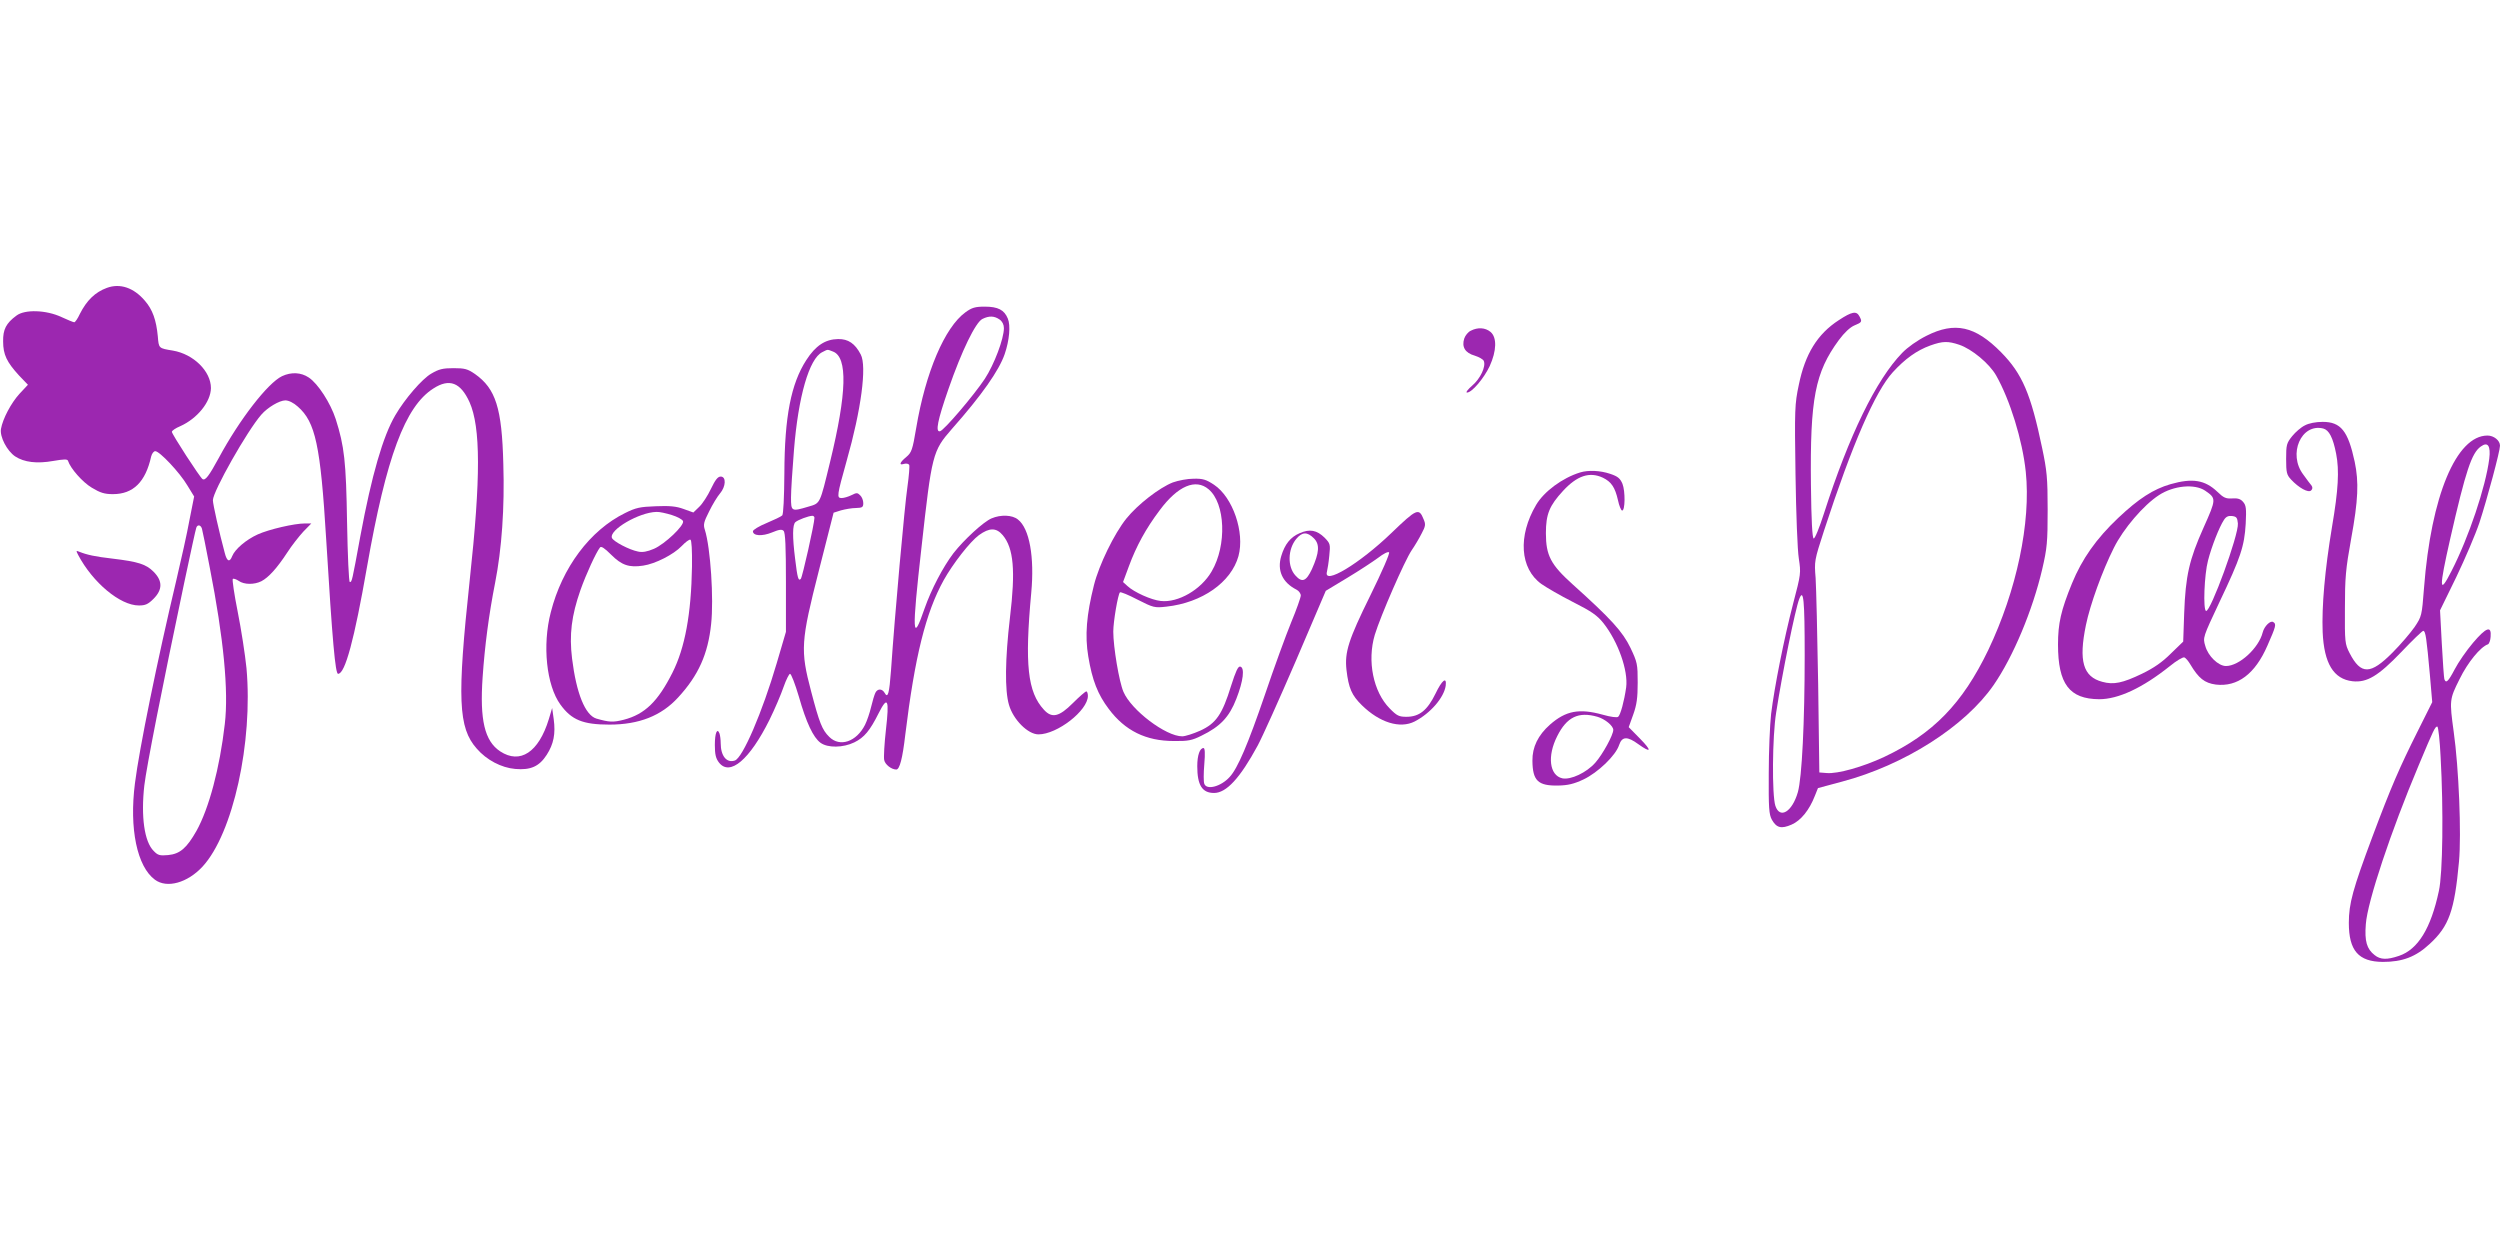 <?xml version="1.0" standalone="no"?>
<!DOCTYPE svg PUBLIC "-//W3C//DTD SVG 20010904//EN"
 "http://www.w3.org/TR/2001/REC-SVG-20010904/DTD/svg10.dtd">
<svg version="1.0" xmlns="http://www.w3.org/2000/svg"
 width="1280pt" height="640pt" viewBox="0 0 1280 640"
 preserveAspectRatio="xMidYMid meet">
<g transform="translate(0,640) scale(0.1,-0.1)"
fill="#9c27b0" stroke="none">
<path d="M547 4926 c-60 -22 -103 -64 -138 -133 -11 -24 -24 -43 -29 -43 -4 0
-34 12 -66 27 -77 36 -187 40 -230 7 -53 -39 -69 -71 -68 -132 0 -68 19 -106
81 -174 l46 -48 -43 -46 c-43 -47 -86 -128 -95 -180 -7 -40 31 -113 73 -141
46 -30 111 -38 195 -23 53 9 72 10 75 1 13 -40 75 -110 122 -138 43 -26 65
-33 108 -33 104 0 167 62 196 193 4 15 13 27 21 27 22 0 125 -109 164 -175
l35 -57 -24 -121 c-12 -67 -43 -205 -67 -307 -98 -413 -190 -864 -212 -1040
-30 -233 11 -427 102 -494 62 -46 167 -16 244 67 156 169 259 637 225 1016 -7
69 -27 199 -45 289 -18 90 -29 166 -25 168 4 3 18 -2 30 -10 28 -20 80 -20
116 -2 37 19 81 68 132 146 23 36 61 84 83 108 l41 42 -32 0 c-55 0 -184 -30
-242 -56 -60 -27 -117 -76 -131 -111 -13 -34 -27 -28 -38 15 -29 108 -61 250
-61 271 0 45 176 356 248 438 32 37 93 73 123 73 17 0 42 -12 64 -32 90 -79
116 -198 145 -678 32 -527 47 -690 61 -690 36 0 83 175 148 547 99 564 195
822 340 914 82 53 139 31 185 -70 57 -128 58 -386 1 -911 -65 -607 -59 -756
36 -863 50 -58 126 -98 197 -104 79 -7 123 13 161 72 36 56 46 108 36 183 l-8
57 -17 -57 c-52 -170 -147 -232 -249 -165 -80 53 -105 161 -90 379 11 161 32
322 64 484 34 173 49 385 42 608 -7 287 -39 386 -145 461 -38 26 -52 30 -110
30 -55 0 -75 -5 -114 -28 -47 -27 -135 -129 -184 -213 -63 -107 -121 -307
-179 -619 -43 -234 -43 -235 -54 -235 -5 0 -11 136 -14 303 -5 316 -14 392
-58 531 -27 83 -91 182 -138 213 -40 27 -90 29 -137 7 -73 -35 -218 -222 -324
-419 -50 -92 -69 -117 -83 -108 -13 8 -157 230 -157 242 0 6 19 19 43 29 87
39 156 124 157 195 0 86 -89 174 -195 192 -73 12 -72 11 -77 73 -8 84 -27 137
-66 182 -57 67 -127 91 -195 66z m487 -1233 c3 -10 21 -99 40 -199 71 -362 97
-631 77 -801 -26 -226 -81 -432 -145 -547 -50 -88 -84 -118 -145 -124 -43 -4
-53 -1 -74 21 -48 47 -66 176 -48 336 12 99 88 485 205 1041 31 146 58 271 61
278 6 18 23 15 29 -5z"/>
<path d="M4943 4801 c-106 -77 -204 -307 -252 -592 -19 -114 -24 -126 -51
-149 -34 -28 -39 -44 -11 -35 11 3 22 1 26 -5 3 -5 -1 -56 -9 -113 -14 -94
-65 -659 -84 -939 -9 -121 -16 -146 -33 -115 -13 22 -36 22 -47 0 -5 -10 -15
-43 -22 -73 -7 -30 -21 -71 -31 -91 -44 -87 -129 -116 -183 -62 -37 36 -51 73
-93 233 -56 212 -53 255 40 620 l75 295 38 12 c22 6 56 12 77 12 32 1 37 4 37
25 0 14 -7 32 -16 40 -14 14 -18 14 -44 1 -16 -8 -39 -15 -51 -15 -26 0 -24
12 26 191 74 260 104 484 72 544 -29 56 -64 80 -116 79 -65 -1 -115 -33 -163
-108 -78 -121 -111 -289 -112 -578 -1 -126 -5 -211 -11 -217 -6 -6 -42 -23
-80 -39 -39 -16 -70 -35 -70 -42 0 -24 47 -27 98 -6 36 15 50 17 59 8 9 -9 12
-82 12 -264 l0 -253 -47 -160 c-74 -252 -175 -487 -215 -499 -42 -14 -72 24
-72 89 0 18 -3 40 -6 49 -12 32 -24 3 -24 -58 0 -49 5 -69 21 -90 56 -72 157
14 259 219 27 55 59 130 72 168 13 37 28 67 33 67 6 0 26 -52 45 -116 38 -134
74 -210 111 -237 37 -27 115 -26 173 2 51 25 80 60 125 150 46 91 55 71 37
-85 -8 -71 -12 -141 -9 -155 4 -23 37 -49 62 -49 17 0 32 56 46 178 49 401
105 626 197 792 47 84 134 196 180 230 54 39 89 39 122 0 56 -67 66 -181 37
-422 -25 -213 -27 -373 -5 -447 22 -76 97 -151 151 -151 96 0 253 122 253 197
0 13 -4 23 -8 23 -5 0 -36 -27 -69 -60 -70 -70 -107 -79 -148 -34 -84 91 -99
232 -65 599 17 183 -9 329 -68 375 -29 24 -88 26 -135 6 -41 -17 -141 -109
-195 -178 -54 -71 -114 -186 -148 -283 -63 -184 -66 -131 -16 312 53 478 57
494 155 606 154 174 242 300 271 384 24 70 31 147 16 182 -18 44 -50 61 -118
61 -49 0 -66 -5 -99 -29z m175 -37 c14 -10 22 -26 22 -44 0 -54 -49 -185 -98
-260 -55 -83 -208 -263 -229 -268 -25 -6 -13 55 43 216 68 196 139 342 174
359 34 17 61 16 88 -3z m-853 -164 c76 -29 71 -212 -15 -565 -53 -218 -49
-211 -111 -229 -87 -26 -89 -25 -89 47 0 34 7 143 15 241 22 276 78 470 145
503 30 15 24 15 55 3z m-95 -851 c0 -29 -62 -305 -70 -313 -12 -12 -17 2 -29
103 -14 111 -14 176 2 188 14 12 66 31 85 32 6 1 12 -4 12 -10z"/>
<path d="M9415 4761 c-110 -71 -173 -174 -205 -331 -21 -99 -22 -125 -17 -460
3 -203 10 -387 17 -430 11 -74 11 -78 -29 -230 -47 -181 -96 -427 -113 -566
-6 -55 -12 -191 -12 -304 -1 -177 1 -209 16 -237 24 -42 48 -48 101 -25 48 21
91 75 119 147 l16 40 123 33 c320 85 630 283 776 494 101 146 200 384 249 593
25 108 28 138 28 305 0 163 -4 201 -28 315 -58 279 -102 381 -210 491 -133
135 -237 158 -382 85 -48 -24 -97 -59 -125 -88 -133 -137 -272 -422 -400 -821
-24 -75 -47 -131 -53 -129 -7 2 -12 91 -14 273 -5 444 21 577 143 743 28 38
58 66 80 75 39 16 40 19 25 47 -15 28 -38 24 -105 -20z m616 -126 c65 -22 154
-96 189 -157 71 -125 135 -331 152 -494 27 -259 -47 -608 -192 -912 -132 -274
-282 -429 -534 -548 -107 -50 -237 -87 -293 -82 l-38 3 -6 454 c-4 249 -10
493 -13 541 -7 87 -7 89 44 246 144 441 261 709 351 808 63 69 123 112 192
137 64 23 91 23 148 4z m-791 -1591 c0 -338 -14 -627 -35 -700 -29 -101 -92
-139 -115 -70 -18 54 -16 355 4 478 31 201 98 530 118 581 22 57 28 -1 28
-289z"/>
<path d="M7531 4707 c-14 -6 -29 -25 -34 -40 -14 -43 4 -74 54 -88 22 -7 43
-19 46 -27 12 -29 -18 -91 -59 -126 -23 -20 -35 -36 -27 -36 25 0 86 72 116
135 36 79 38 148 4 176 -27 22 -65 24 -100 6z"/>
<path d="M11801 4222 c-19 -9 -48 -34 -65 -55 -29 -36 -31 -45 -31 -117 0 -70
3 -81 25 -105 40 -43 89 -70 103 -56 8 8 8 16 2 25 -6 7 -25 32 -42 56 -80
105 -11 264 102 236 30 -8 50 -47 66 -129 17 -86 11 -186 -21 -374 -37 -223
-53 -407 -48 -539 7 -161 56 -241 153 -252 74 -8 132 27 249 149 57 60 108
109 113 109 12 0 17 -37 34 -225 l12 -140 -75 -150 c-92 -184 -135 -282 -232
-541 -99 -265 -120 -340 -120 -439 0 -142 49 -199 174 -200 101 0 169 26 240
92 99 91 127 170 150 421 13 142 -1 481 -27 665 -22 162 -22 166 30 270 42 86
107 165 145 178 6 2 13 20 14 39 5 58 -22 49 -90 -31 -34 -40 -76 -101 -94
-136 -33 -63 -45 -74 -53 -50 -2 6 -8 89 -13 182 l-9 170 83 170 c45 94 99
220 119 280 40 123 105 365 105 393 0 27 -32 52 -64 52 -160 0 -289 -310 -325
-780 -11 -143 -12 -146 -48 -200 -21 -30 -71 -89 -113 -131 -113 -114 -162
-115 -220 -3 -24 47 -25 56 -24 229 0 158 4 202 32 357 36 197 40 289 18 394
-34 158 -71 204 -164 204 -35 0 -71 -7 -91 -18z m944 -171 c-18 -143 -105
-403 -194 -576 -63 -124 -64 -90 -6 166 80 351 110 440 157 473 36 26 51 3 43
-63z m-249 -1528 c15 -267 11 -596 -9 -685 -41 -192 -107 -299 -204 -332 -62
-21 -95 -20 -125 4 -40 31 -52 71 -45 158 8 115 129 477 270 812 79 189 85
200 96 200 5 0 13 -71 17 -157z"/>
<path d="M8090 3981 c-91 -28 -185 -98 -225 -166 -94 -159 -83 -326 27 -405
24 -17 96 -59 161 -92 97 -49 125 -69 157 -109 75 -95 127 -243 116 -328 -10
-71 -29 -141 -41 -151 -6 -5 -38 -1 -80 11 -120 33 -188 20 -269 -51 -61 -54
-91 -115 -90 -185 1 -102 28 -129 132 -127 49 1 80 8 129 31 74 35 166 123
183 177 15 44 42 45 98 4 67 -48 71 -35 9 28 l-58 59 23 64 c18 50 23 85 23
164 0 95 -2 104 -37 178 -40 83 -99 148 -297 326 -111 100 -136 147 -136 261
0 98 18 141 88 217 72 78 136 99 204 67 43 -21 62 -49 77 -115 6 -29 16 -52
21 -53 16 -2 17 99 2 137 -12 28 -24 38 -63 51 -50 17 -112 20 -154 7z m89
-1251 c38 -11 81 -46 81 -67 0 -26 -54 -125 -92 -168 -45 -51 -126 -89 -169
-80 -66 15 -78 114 -26 216 49 98 109 127 206 99z"/>
<path d="M3640 3897 c-16 -34 -43 -76 -60 -92 l-30 -29 -50 18 c-38 14 -72 17
-143 14 -80 -3 -101 -7 -157 -35 -179 -88 -322 -279 -380 -508 -44 -169 -22
-374 49 -472 57 -79 115 -103 251 -103 152 0 266 45 352 139 104 113 153 222
169 376 14 128 -3 390 -32 482 -9 27 -6 40 22 95 17 35 42 76 55 91 31 36 33
87 4 87 -15 0 -28 -17 -50 -63z m-200 -134 c29 -9 54 -23 57 -31 9 -21 -93
-118 -149 -142 -35 -15 -59 -19 -81 -14 -46 9 -127 52 -134 70 -15 41 139 131
228 133 15 1 50 -7 79 -16z m103 -264 c-4 -243 -36 -416 -100 -543 -74 -147
-141 -213 -249 -241 -55 -14 -75 -13 -141 6 -57 18 -102 129 -124 307 -15 122
-3 220 43 351 29 82 80 193 100 218 6 8 23 -3 57 -37 54 -54 92 -67 164 -56
62 9 156 57 197 100 19 20 39 35 45 33 6 -3 9 -52 8 -138z"/>
<path d="M6005 3930 c-69 -27 -180 -113 -238 -185 -62 -77 -140 -237 -166
-341 -38 -151 -47 -259 -29 -365 20 -122 49 -195 105 -269 83 -111 190 -164
333 -164 73 -1 93 3 141 27 97 47 143 96 179 189 36 92 44 160 20 165 -11 3
-23 -24 -47 -99 -45 -146 -77 -192 -158 -229 -36 -16 -77 -29 -92 -29 -84 0
-261 134 -301 228 -22 51 -52 229 -52 308 0 52 24 191 34 201 3 4 44 -13 90
-37 81 -41 87 -43 148 -36 183 20 332 125 369 259 33 121 -29 301 -125 365
-41 27 -57 32 -105 31 -31 0 -78 -9 -106 -19z m183 -35 c86 -72 94 -287 16
-420 -54 -94 -172 -162 -261 -152 -48 5 -137 45 -171 77 l-22 20 30 81 c38
103 87 193 158 287 93 125 184 163 250 107z"/>
<path d="M11113 3921 c-89 -26 -163 -74 -268 -173 -113 -107 -185 -210 -236
-334 -57 -139 -72 -206 -72 -314 0 -202 58 -279 211 -280 98 0 222 58 361 169
34 28 68 48 75 45 6 -2 20 -18 30 -35 43 -72 73 -96 131 -104 111 -13 201 54
264 199 44 100 47 111 30 121 -14 10 -46 -21 -54 -53 -20 -80 -120 -172 -188
-172 -39 0 -92 51 -106 103 -13 43 -12 44 72 223 110 231 128 287 135 402 4
80 2 95 -14 113 -13 15 -28 19 -56 17 -32 -2 -44 4 -75 34 -64 61 -128 71
-240 39z m177 -33 c58 -40 58 -42 -8 -190 -73 -163 -92 -246 -99 -438 l-5
-145 -63 -61 c-44 -44 -87 -74 -149 -104 -98 -47 -144 -57 -202 -41 -99 26
-122 107 -84 291 21 103 84 278 143 395 48 97 152 219 231 270 75 49 182 59
236 23z m168 -168 c5 -58 -141 -456 -163 -448 -16 5 -9 187 10 258 19 74 58
172 81 207 11 18 23 23 42 21 23 -3 27 -8 30 -38z"/>
<path d="M7124 3671 c-163 -157 -350 -270 -330 -198 3 12 9 49 12 82 6 58 5
62 -24 92 -40 39 -76 46 -128 23 -47 -20 -76 -57 -94 -117 -22 -73 5 -135 78
-172 12 -6 22 -20 22 -30 0 -10 -22 -72 -49 -137 -27 -66 -88 -233 -135 -372
-86 -251 -139 -376 -180 -420 -44 -49 -118 -69 -130 -35 -4 9 -4 54 0 100 5
58 3 83 -4 83 -19 0 -32 -37 -32 -93 0 -97 25 -137 86 -137 63 0 133 76 223
242 23 42 111 238 196 435 l153 358 111 67 c60 36 131 83 157 102 27 21 51 33
56 28 5 -5 -37 -101 -96 -221 -112 -227 -132 -290 -122 -381 11 -94 27 -130
79 -181 91 -89 195 -121 270 -83 81 42 150 122 159 183 6 49 -19 29 -52 -40
-42 -86 -83 -119 -149 -119 -38 0 -49 5 -86 43 -84 85 -116 243 -76 377 30 98
153 380 189 433 16 23 39 62 51 86 20 37 21 47 10 72 -24 60 -35 55 -165 -70z
m-397 -27 c31 -31 28 -73 -10 -158 -29 -62 -50 -71 -84 -33 -42 45 -40 135 4
188 30 36 56 37 90 3z"/>
<path d="M400 3559 c75 -142 215 -259 311 -259 33 0 47 6 75 34 47 47 47 92 0
139 -38 38 -77 51 -211 67 -87 10 -129 19 -169 35 -17 7 -17 6 -6 -16z"/>
</g>
</svg>
